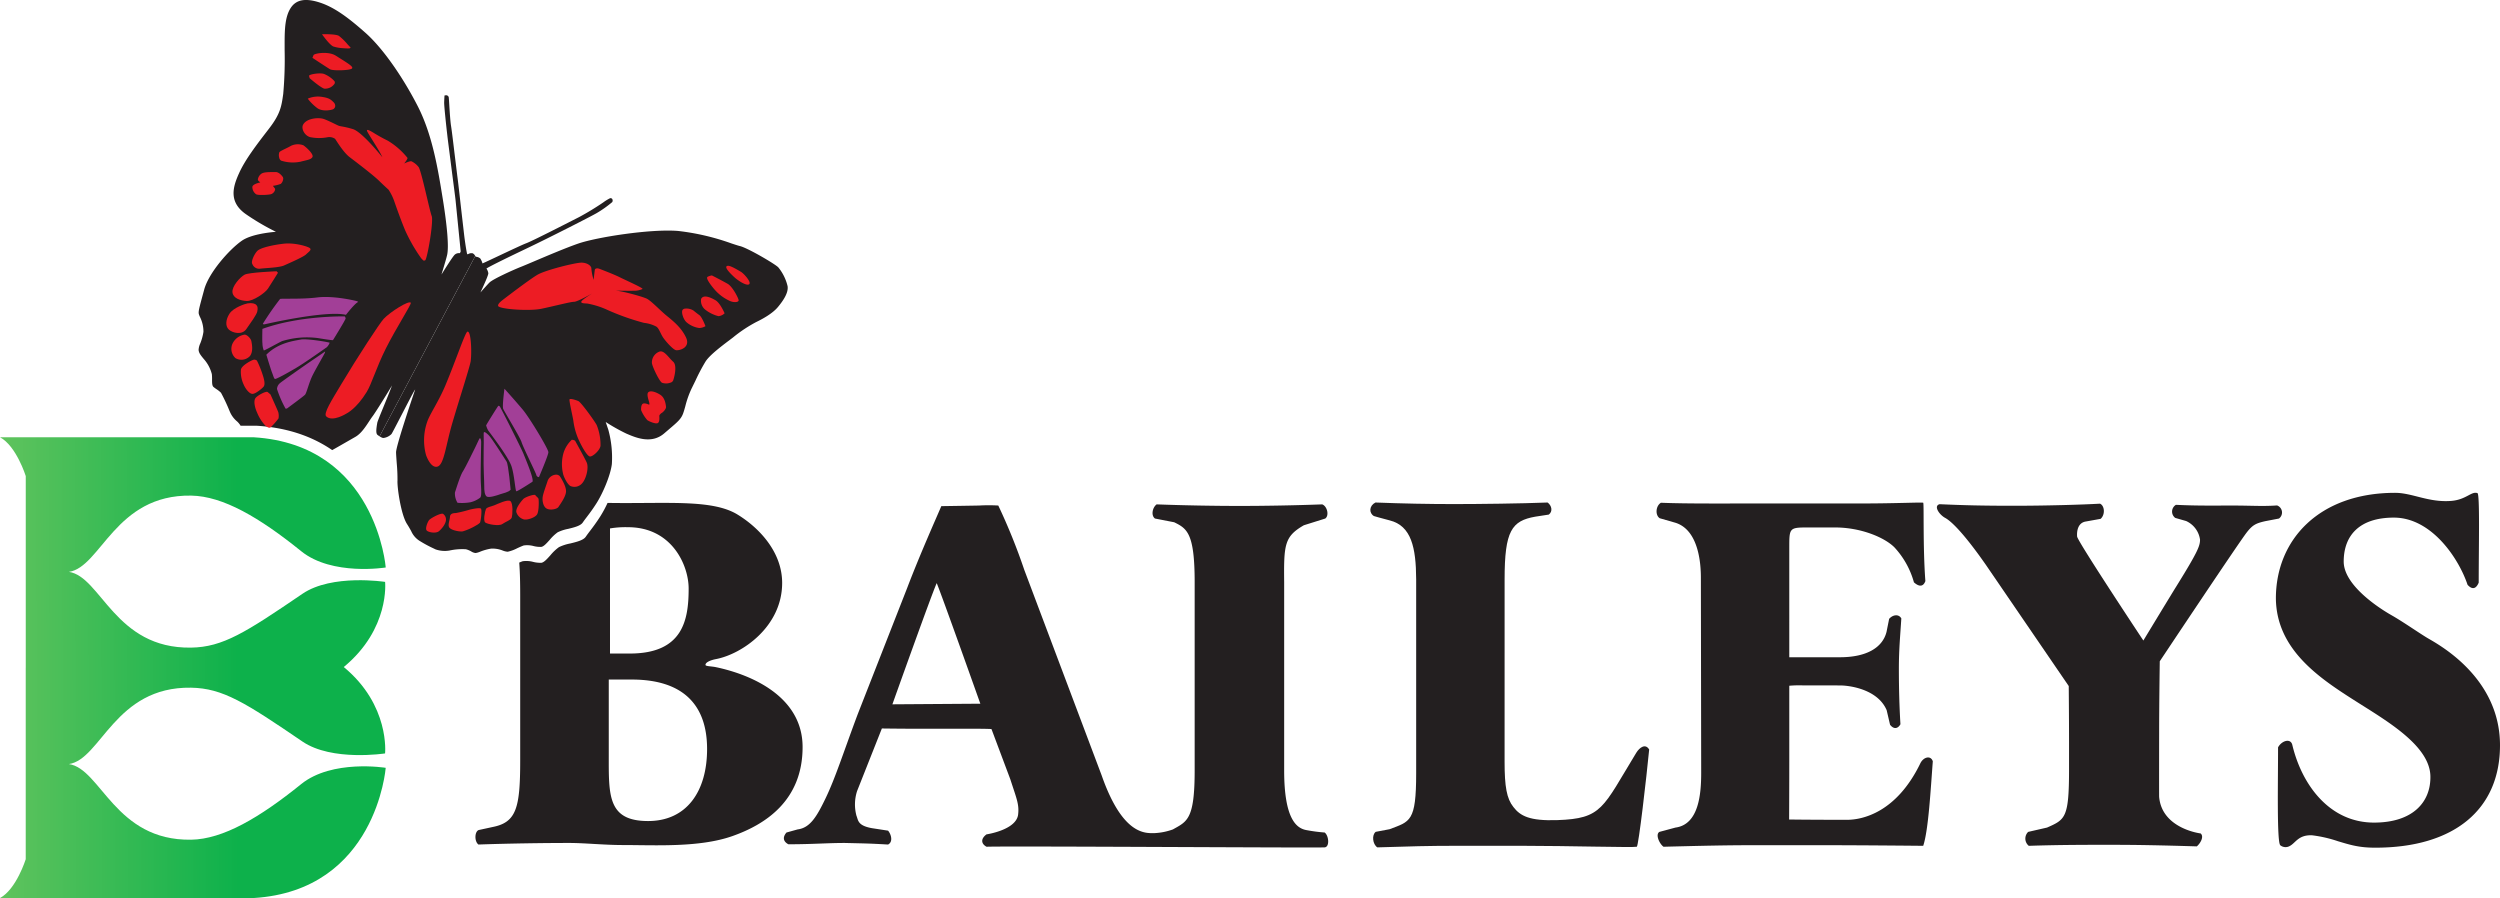 <svg xmlns="http://www.w3.org/2000/svg" xmlns:xlink="http://www.w3.org/1999/xlink" viewBox="0 0 757.589 272.136"><defs><style>.cls-1{fill:url(#linear-gradient);}.cls-2{fill:#231f20;}.cls-3{fill:#a23f97;}.cls-4{fill:#ed1c24;}</style><linearGradient id="linear-gradient" x1="119.296" y1="317.308" x2="-35.37" y2="317.696" gradientUnits="userSpaceOnUse"><stop offset="0" stop-color="#0db14b"/><stop offset="0.94" stop-color="#b4d670"/></linearGradient></defs><title>baileys-logo4</title><g id="SYMBOL"><path class="cls-1" d="M55.075,317.393v58.054s-2.845,9.104-7.795,11.762h76.852c37.185-2.277,40.03-39.461,40.03-39.461s-16.23-2.646-25.611,4.934c-12.63,10.201-23.706,16.699-33.356,16.85-23.091.36-27.288-21.477-37.029-22.921h0c9.741-1.443,13.904-23.507,36.995-23.146,9.651.151,16.505,4.553,33.77,16.317,8.958,6.104,25.042,3.603,25.042,3.603s1.518-14.607-12.521-26.182c14.039-11.572,12.529-25.8,12.529-25.8s-16.084-2.499-25.042,3.605c-17.265,11.763-24.119,16.165-33.77,16.316-23.091.359-27.263-21.513-37.004-22.956h0c9.741-1.443,13.947-23.472,37.038-23.111,9.65.151,20.725,6.647,33.355,16.85,9.381,7.578,25.612,4.932,25.612,4.932s-2.846-37.184-40.031-39.461H47.288c4.95,2.657,7.796,11.763,7.796,11.763V317.393Z" transform="translate(-47.279 -115.072)"/></g><g id="WINGLEFT"><path class="cls-2" d="M191.222,192.534a1.665,1.665,0,0,0-.699-.702,1.872,1.872,0,0,0-1.317.212c-.091.036-.194.076-.26.097a.702.702,0,0,1-.128-.157c-.061-.276-.406-1.91-.849-5.393l-.976-8.465c-.443-3.943-.9-8.02-1.152-9.867l-.817-6.643c-.411-3.429-.833-6.972-1.052-8.323-.243-1.503-.431-4.562-.555-6.587-.096-1.551-.13-2.067-.17-2.218a.828.828,0,0,0-.996-.526l-.269.044-.018.274c-.001.01-.065,1.049-.088,1.877-.025.891.573,6.746,1.103,11.188l1.358,10.616c.498,3.821.929,7.122.998,7.837.144,1.454,1.508,15.066,1.544,15.388.01.086,0,.105-.054.211a1.95,1.95,0,0,0-.141.369,2.087,2.087,0,0,1-.238.019,1.854,1.854,0,0,0-1.469.571c-.791.919-2.509,3.662-3.764,5.666-.049.079-.099.158-.15.237.111-.37.229-.755.341-1.129.547-1.805,1.164-3.849,1.386-4.866.519-2.391.041-8.426-1.346-16.992-1.47-9.088-3.137-19.39-7.627-28.127-4.742-9.223-10.785-17.697-15.771-22.11-4.996-4.422-9.247-7.672-13.758-9.158-4.433-1.459-7.267-.946-8.919,1.618-1.682,2.608-1.828,6.294-1.837,10.488l.002,2.321a118.862,118.862,0,0,1-.429,13.245c-.529,3.748-.849,6.01-4.289,10.482l-.296.385c-3.39,4.404-6.896,8.957-8.757,13.057-1.845,4.06-3.363,8.707,1.991,12.473a71.723,71.723,0,0,0,9.141,5.37c-2.441.202-7.647.84-10.344,2.717-3.711,2.579-9.995,9.621-11.392,14.787l-.378,1.386c-1.134,4.181-1.439,5.304-1.243,6.048a7.64,7.64,0,0,0,.325.84,9.946,9.946,0,0,1,1.067,4.527,15.566,15.566,0,0,1-.957,3.508,5.458,5.458,0,0,0-.514,1.999c.111.829.406,1.339,1.577,2.736a10.991,10.991,0,0,1,2.439,4.579,13.376,13.376,0,0,1,.065,1.601c.001,1.064.003,1.905.436,2.29a10.779,10.779,0,0,0,.871.647,8.277,8.277,0,0,1,1.411,1.125,56.309,56.309,0,0,1,2.526,5.375l.193.446a7.724,7.724,0,0,0,2.166,2.871,5.722,5.722,0,0,1,1.044,1.288h4.873c9.678.593,17.138,3.439,22.889,7.382,1.393-.776,2.989-1.695,4.39-2.502l2.581-1.478c1.749-.984,3.044-2.956,4.186-4.694.387-.589.751-1.146,1.095-1.597.799-1.049,4.163-6.446,5.875-9.319-1.37,3.707-4.343,10.573-4.47,11.319l-.007.042c-.296,1.731-.491,3.2.104,3.643.229.17.421.3.597.413l29.002-54.643C191.275,192.612,191.246,192.57,191.222,192.534Z" transform="translate(-47.279 -115.072)"/><path class="cls-3" d="M127.45,213.354s18.525-4.309,24.668-2.881c0,0,2.779-3.593,3.717-3.888a1.109,1.109,0,0,0-.457-.266c-.319-.108-7.043-1.722-11.918-1.115-4.877.609-10.877.257-11.307.467a86.525,86.525,0,0,0-5.194,7.475C126.882,213.409,127.45,213.354,127.45,213.354Z" transform="translate(-47.279 -115.072)"/><path class="cls-3" d="M151.76,210.956s-13.69-.309-24.961,3.782c0,0-.102,3.468.013,4.453a6.052,6.052,0,0,0,.402,2.074c.171.1,4.297-2.253,5.551-2.824a25.584,25.584,0,0,1,10.948-.905c4.257.716,4.472.61,4.472.61s3.871-6.253,3.833-6.581A1.399,1.399,0,0,0,151.76,210.956Z" transform="translate(-47.279 -115.072)"/><path class="cls-3" d="M147.186,218.943c-.196-.19-7.038-1.338-8.783-.973-1.744.364-6.7.847-10.41,4.59,0,0,1.248,4.174,1.705,5.361.46,1.187.594,1.88.912,1.987.32.11,3.579-1.672,6.385-3.333,2.807-1.66,8.961-6.047,9.334-6.291A4.531,4.531,0,0,0,147.186,218.943Z" transform="translate(-47.279 -115.072)"/><path class="cls-3" d="M145.8,221.585a2.107,2.107,0,0,1-.084.41c-.077.264-2.276,4.038-3.561,6.509-1.285,2.472-1.934,5.695-2.474,6.223-.537.53-5.363,4.083-5.363,4.083s-.339.184-.51.083a33.546,33.546,0,0,1-2.589-5.95,2.475,2.475,0,0,1,.852-1.725c.381-.39,8.023-5.752,10.039-7.107C144.123,222.755,145.8,221.585,145.8,221.585Z" transform="translate(-47.279 -115.072)"/><path class="cls-4" d="M139.117,152.876c-.616,1.172.418,3.229,2.077,3.737a13.455,13.455,0,0,0,5.249.066,3.091,3.091,0,0,1,2.376.463c.329.421,2.456,4.075,4.452,5.58,1.995,1.508,7.092,5.393,8.85,7.108,1.761,1.714,2.9,2.721,2.9,2.721a15.792,15.792,0,0,1,1.697,3.401c.637,1.867,2.302,6.512,3.425,9.123a50.15,50.15,0,0,0,4.812,8.318c.673.623.572.794,1.167.565.592-.232,2.622-11.811,1.968-13.452-.652-1.645-3.164-13.912-3.994-14.855a6.1,6.1,0,0,0-2.119-1.695c-.479-.163-2.225.66-2.225.66s1.158-1.395,1-1.716a22.573,22.573,0,0,0-5.945-5.187c-2.591-1.278-4.086-2.263-4.686-2.613-.604-.35-1.804-1.048-1.626-.371.18.681,3.846,6.033,4.654,7.998,0,0-6.099-7.688-8.937-8.537-2.84-.849-3.689-.77-4.34-1.033-.65-.263-2.933-1.478-4.457-2.019C143.893,150.597,140.182,150.853,139.117,152.876Z" transform="translate(-47.279 -115.072)"/><path class="cls-4" d="M123.745,195.077a2.225,2.225,0,0,0,2.269,1.434c1.393-.22,5.805-.296,7.361-.999,1.56-.703,5.862-2.565,6.67-3.36.808-.793,1.685-1.317,1.185-1.839-.5-.52-4.606-1.762-7.923-1.395-3.318.367-7.157,1.237-8.065,2.205C124.337,192.087,123.258,194.336,123.745,195.077Z" transform="translate(-47.279 -115.072)"/><path class="cls-4" d="M131.083,197.279s-8.344.316-9.68,1.032c-1.337.716-3.874,3.494-3.68,5.33.195,1.838,2.419,2.559,4.328,2.636,1.91.079,5.541-2.407,6.427-3.73.885-1.324,3.02-4.793,3.02-4.793S131.549,197.667,131.083,197.279Z" transform="translate(-47.279 -115.072)"/><path class="cls-4" d="M122.319,207.005c-.749.121-4.311,1.284-5.497,3.122-1.186,1.838-1.312,3.834-.173,4.84,1.138,1.009,3.939,1.72,5.26-.154,1.323-1.875,3.129-4.383,3.321-5.311.192-.921.185-1.5-.231-1.97C124.585,207.06,123.712,206.783,122.319,207.005Z" transform="translate(-47.279 -115.072)"/><path class="cls-4" d="M121.404,216.475a4.916,4.916,0,0,0-3.695,2.791,3.813,3.813,0,0,0,.927,4.333,3.532,3.532,0,0,0,4.404-.656c1.072-1.445.547-3.704.418-4.469C123.329,217.709,122.206,216.479,121.404,216.475Z" transform="translate(-47.279 -115.072)"/><path class="cls-4" d="M124.35,224.05c-.417-.062-3.846,1.671-4.066,3.036a9.048,9.048,0,0,0,.825,4.504c.582,1.372,1.777,2.872,2.713,2.842.936-.029,2.908-1.638,3.345-2.191q.654-.822-.304-3.624a30.294,30.294,0,0,0-1.691-4.205C124.966,224.177,124.879,224.131,124.35,224.05Z" transform="translate(-47.279 -115.072)"/><path class="cls-4" d="M128.398,233.879c-.446-.396-3.274,1.082-3.773,1.94-.5.858-.17,2.661.533,4.219a13.072,13.072,0,0,0,2.505,3.989c.846.719,1.375.796,1.66.506a19.883,19.883,0,0,0,2.351-2.656,4.35,4.35,0,0,0-.06-1.873c-.106-.407-2.373-5.404-2.373-5.404S128.778,234.214,128.398,233.879Z" transform="translate(-47.279 -115.072)"/><path class="cls-4" d="M148.244,129.142a11.061,11.061,0,0,0,2.883.525c2.158.181,2.233.038,2.293-.077l.102-.195a2.307,2.307,0,0,0-.197-.124c-.082-.059-.425-.438-.759-.806a16.744,16.744,0,0,0-2.593-2.527c-.974-.564-4.301-.507-4.678-.499l-.433.01.251.353C145.195,125.915,147.123,128.608,148.244,129.142Z" transform="translate(-47.279 -115.072)"/><path class="cls-4" d="M150.292,132.738l-1.273-.802c-2.071-1.324-5.945-.788-6.652-.263l-.052.039-.024.06-.264.65-.071.174.157.103c.176.117,4.327,2.867,5.184,3.363.882.515,5.941.362,6.6-.2a.338.338,0,0,0,.114-.388C153.814,134.967,152.475,134.103,150.292,132.738Z" transform="translate(-47.279 -115.072)"/><path class="cls-4" d="M141.092,138.695l.018.069.053.046c.133.115,3.26,2.824,4.393,3.126a3.479,3.479,0,0,0,2.965-1.3.802.802,0,0,0,.121-.96,8.691,8.691,0,0,0-3.031-2.137c-1.099-.522-4.375-.01-4.638.438l-.048.082.025.092Z" transform="translate(-47.279 -115.072)"/><path class="cls-4" d="M144.75,144.413a7.818,7.818,0,0,0-3.936.442l-.269.117.178.233a14.687,14.687,0,0,0,2.688,2.618c1.655,1.212,4.529.557,4.916.304a1.204,1.204,0,0,0,.535-.869,1.505,1.505,0,0,0-.519-1.224C147.469,145.147,146.865,144.726,144.75,144.413Z" transform="translate(-47.279 -115.072)"/><path class="cls-4" d="M139.182,159.083a4.821,4.821,0,0,0-3.817.226c-.296.194-.904.49-1.491.775-1.248.607-1.809.898-1.946,1.134a2.755,2.755,0,0,0-.036,1.644,1.361,1.361,0,0,0,.555.88,11.566,11.566,0,0,0,5.854.34c.448-.119.863-.216,1.229-.302,1.243-.292,2.066-.485,2.42-1.095C142.489,161.758,139.731,159.404,139.182,159.083Z" transform="translate(-47.279 -115.072)"/><path class="cls-4" d="M130.751,167.206c-.261.008-.548.01-.852.012-1.347.008-2.874.017-3.512.578a2.592,2.592,0,0,0-.958,1.597.607.607,0,0,0,.171.47c.145.142.369.328.562.484-.908.207-2.404.659-2.41,1.417a2.717,2.717,0,0,0,1.145,2.182c.61.354,3.866.21,4.606-.059a1.895,1.895,0,0,0,1.109-1.217.585.585,0,0,0-.078-.561c-.12-.135-.369-.468-.552-.715a11.564,11.564,0,0,0,2.39-.601,2.245,2.245,0,0,0,.691-1.27,1.055,1.055,0,0,0-.069-.794C132.953,168.665,131.954,167.169,130.751,167.206Z" transform="translate(-47.279 -115.072)"/><path class="cls-4" d="M171.768,206.828c.241.449-4.394,7.546-7.521,13.77-2.943,5.857-4.332,10.793-5.853,13.272-3.137,5.116-6.092,6.501-6.092,6.501s-4.225,2.702-6.159.89c-.944-.885,1.655-4.892,4.616-9.857,4.819-8.08,11.567-18.4,12.789-19.709C165.519,209.582,171.3,205.956,171.768,206.828Z" transform="translate(-47.279 -115.072)"/></g><g id="WINGRIGHT"><path class="cls-2" d="M285.942,201.774a14.173,14.173,0,0,0-2.788-5.656c-.865-.982-9.32-5.922-11.644-6.476-.523-.123-1.414-.418-2.544-.792a71.686,71.686,0,0,0-16.15-3.785c-8.249-.702-24.738,1.886-30.328,3.823-3.706,1.285-9.359,3.683-13.484,5.433-1.744.741-3.12,1.324-3.894,1.629-2.282.901-8.434,3.677-9.496,4.73-.521.521-1.73,1.869-2.751,3.019,1.206-2.552,2.479-5.398,2.395-5.869a3.901,3.901,0,0,0-.565-1.391c.955-.63,5.171-2.732,12.583-6.267,6.364-3.037,19.138-9.523,20.878-10.558a33.568,33.568,0,0,0,4.658-3.308.915.915,0,0,0-.016-.948.611.611,0,0,0-.685-.2,13.653,13.653,0,0,0-2.002,1.238,81.045,81.045,0,0,1-7.236,4.407l-.47.24c-4.153,2.12-13.878,7.088-15.644,7.74-1.059.389-5.011,2.252-8.498,3.896-1.985.935-4.008,1.89-4.769,2.222a5.523,5.523,0,0,0-.651-1.473,2.099,2.099,0,0,0-1.112-.519c-.108-.026-.207-.051-.275-.074a.761.761,0,0,1-.149-.182l-29.002,54.643c.823.53,1.11.507,1.228.492a4.162,4.162,0,0,0,2.386-1.193c.21-.298,1.307-2.408,3.086-5.847,1.679-3.241,3.58-6.915,3.939-7.442.054-.079.105-.146.156-.216-1.466,4.309-5.841,17.329-5.799,19.083.02.776.106,1.941.196,3.173a52.642,52.642,0,0,1,.237,5.398c-.122,1.927,1.024,10.226,2.883,13.118.573.894.963,1.602,1.276,2.17a6.609,6.609,0,0,0,2.396,2.85,37.423,37.423,0,0,0,4.404,2.392l.599.29a8.467,8.467,0,0,0,4.182.341,18.077,18.077,0,0,1,4.987-.388,6.341,6.341,0,0,1,1.612.659,3.02,3.02,0,0,0,1.334.481,5.618,5.618,0,0,0,1.395-.412,15.378,15.378,0,0,1,3.321-.922,8.255,8.255,0,0,1,3.498.587,5.034,5.034,0,0,0,1.518.358,11.297,11.297,0,0,0,2.9-1.073c.717-.326,1.459-.662,1.976-.836a7.532,7.532,0,0,1,3.021.203,8.378,8.378,0,0,0,2.261.239c.744-.103,1.584-1.038,2.556-2.121a13.161,13.161,0,0,1,2.428-2.308,12.835,12.835,0,0,1,3.177-1.036c1.831-.446,3.724-.908,4.407-1.91.377-.553.778-1.082,1.243-1.692.822-1.081,1.752-2.306,2.934-4.165,1.908-3.006,4.23-8.397,4.656-11.869a31.963,31.963,0,0,0-1.083-10.43l-.786-2.319a56.441,56.441,0,0,0,6.243,3.512l.329.14c2.553,1.087,7.304,3.11,11.126-.174l1.392-1.19c2.726-2.319,3.745-3.188,4.363-4.853.24-.641.457-1.427.688-2.258a28.618,28.618,0,0,1,1.888-5.318l1.181-2.41a57.041,57.041,0,0,1,3.065-5.801c1.271-1.943,4.642-4.492,7.351-6.541l.46-.349.51-.386a42.099,42.099,0,0,1,7.09-4.702c2.122-1.022,4.977-2.642,6.542-4.55C284.458,206.364,286.285,203.854,285.942,201.774Z" transform="translate(-47.279 -115.072)"/><path class="cls-3" d="M200.142,232.876s-.692,5.269-.386,6.058c.306.794,5.145,8.669,5.586,10.151.439,1.482,4.255,9.142,4.446,9.87a.852.852,0,0,0,.817.701s2.819-6.555,2.854-7.532c.031-.978-5.718-10.453-7.701-12.835C203.772,236.907,200.335,233.066,200.142,232.876Z" transform="translate(-47.279 -115.072)"/><path class="cls-3" d="M208.645,261.048s-4.582,3-4.903,2.892c-.32-.11-.577-4.933-1.475-7.603-.896-2.668-5.497-8.717-7.084-10.868a7.362,7.362,0,0,1-.587-1.49c.043-.207,3.447-5.659,3.636-5.854.191-.194.331-.036.525.153.196.192,6.471,12.58,7.187,14.376C206.662,254.453,209.089,260.155,208.645,261.048Z" transform="translate(-47.279 -115.072)"/><path class="cls-3" d="M202.02,263.477s-.667-7.672-1.237-8.539c-.565-.866-4.419-7.019-5.398-7.97-.977-.953-1.354-1.097-1.487-.866-.133.229.048,1.102-.058,6.019-.106,4.921.209,8.856.182,10.221-.028,1.363.116,2.825.802,3.225.688.403,3.143-.391,4.025-.721C199.728,264.518,201.318,264.29,202.02,263.477Z" transform="translate(-47.279 -115.072)"/><path class="cls-3" d="M192.818,265.855a7.843,7.843,0,0,1-3.058,1.438,15.399,15.399,0,0,1-3.837.141,5.404,5.404,0,0,1-.78-3.134c.252-.696,1.535-5.008,2.392-6.35.856-1.337,3.045-5.889,3.553-6.896.51-1.003,1.239-2.648,1.472-3.051.233-.399.525.153.525,1.073s-.183,8.477-.137,11.033C192.991,262.665,193.367,265.18,192.818,265.855Z" transform="translate(-47.279 -115.072)"/><path class="cls-4" d="M181.518,270.778c-.739-.313-3.784,1.364-4.219,1.914-.436.551-1.277,2.59-.69,3.163.586.571,2.789.935,3.683.189.893-.745,2.1-2.227,2.136-3.468A2.057,2.057,0,0,0,181.518,270.778Z" transform="translate(-47.279 -115.072)"/><path class="cls-4" d="M185.448,270.539c-.578.036-1.736.024-1.807,1.132-.072,1.109-.684,2.36-.248,3.187.438.834,2.985,1.394,4.106,1.243a17.642,17.642,0,0,0,4.031-1.79,4.845,4.845,0,0,0,1.166-.817c.285-.293.699-3.962.319-4.298-.382-.335-2.59.105-3.539.353A38.781,38.781,0,0,1,185.448,270.539Z" transform="translate(-47.279 -115.072)"/><path class="cls-4" d="M201.927,266.915c-.833-.594-3.838.867-4.888,1.293-1.052.422-2.259.523-2.524,1.174-.264.648-.891,3.505-.169,4.038.724.536,4.157,1.157,5.136.462.979-.695,2.659-1.213,2.887-1.998C202.596,271.098,202.821,267.55,201.927,266.915Z" transform="translate(-47.279 -115.072)"/><path class="cls-4" d="M209.519,265.127c-.194-.399-3.058.518-3.681,1.191-.623.672-2.501,2.914-2.042,4.099a3.305,3.305,0,0,0,2.054,1.998c.908.416,3.587-.438,4.188-1.468.602-1.029.54-4.283.434-4.69C210.366,265.85,209.678,265.448,209.519,265.127Z" transform="translate(-47.279 -115.072)"/><path class="cls-4" d="M216.014,258.908a2.906,2.906,0,0,0-2.735,1.742c-.394,1.266-1.25,3.524-1.506,4.757-.256,1.228.06,3.253,1.226,3.816,1.165.563,3.153.112,3.552-.574.4-.687,2.193-2.977,2.257-4.665.063-1.688-1.763-4.475-1.973-4.71A1.946,1.946,0,0,0,216.014,258.908Z" transform="translate(-47.279 -115.072)"/><path class="cls-4" d="M220.561,248.334a9.07,9.07,0,0,0-2.586,4.244,12.553,12.553,0,0,0-.003,6.321c.446,1.41,1.492,3.166,2.228,3.479a3.065,3.065,0,0,0,3.482-.844c1.242-1.346,2.084-4.766,1.384-6.322-.707-1.559-3.303-6.176-3.461-6.497C221.447,248.392,220.561,248.334,220.561,248.334Z" transform="translate(-47.279 -115.072)"/><path class="cls-4" d="M221.048,242.758a20.418,20.418,0,0,0,1.485,5.347c.738,1.694,2.643,5.331,3.58,5.304.936-.03,2.972-1.946,3.143-3.227a16.026,16.026,0,0,0-1.156-6.307c-.716-1.335-4.726-6.887-5.548-7.253-.824-.362-2.483-.868-2.683-.527C219.67,236.436,221.005,242.041,221.048,242.758Z" transform="translate(-47.279 -115.072)"/><path class="cls-4" d="M247.447,234.757c-1.301-.872-3.042-1.454-3.706-.815-.448.431-.196,1.46.153,2.662a6.049,6.049,0,0,1,.163.624,1.326,1.326,0,0,1-.04.501c-.469-.212-1.437-.589-1.92-.322-.602.33-.554,1.659-.538,1.922l.001.023.006.022a10.823,10.823,0,0,0,1.851,2.991c.451.371,2.533,1.28,3.184.921.527-.289.535-1.225.474-2.101l-.006-.092c-.014-.216.457-.741.745-.883.336-.167,1.374-1.197,1.296-1.853l-.008-.073C249.027,237.636,248.801,235.664,247.447,234.757Z" transform="translate(-47.279 -115.072)"/><path class="cls-4" d="M250.142,223.512c-.957-1.073-1.945-2.183-2.936-1.922a3.499,3.499,0,0,0-2.377,3.428c.024.973,2.22,5.556,3.037,6.031a3.74,3.74,0,0,0,2.538-.003,1.289,1.289,0,0,0,.848-.627c.216-.528,1.398-4.54.021-5.731A13.108,13.108,0,0,1,250.142,223.512Z" transform="translate(-47.279 -115.072)"/><path class="cls-4" d="M271.799,197.437l-.325-.191c-2.235-1.323-3.614-1.982-4.048-1.436-.409.518,1.134,2.116,2.5,3.366.938.846,3.197,2.389,4.18,2.126a.446.446,0,0,0,.341-.386C274.561,200.077,272.638,197.925,271.799,197.437Z" transform="translate(-47.279 -115.072)"/><path class="cls-4" d="M267.827,201.103c-1.447-.843-4.712-2.517-4.745-2.533l-.067-.035-.076.013a4.052,4.052,0,0,0-1.224.408.373.373,0,0,0-.163.28c-.082.744,1.807,3.138,2.801,4.16a13.432,13.432,0,0,0,4.262,2.947c1.179.448,2.224.313,2.46-.094a.468.468,0,0,0,.008-.358C270.866,205.064,269.205,201.904,267.827,201.103Z" transform="translate(-47.279 -115.072)"/><path class="cls-4" d="M264.127,206.076c-1.625-.948-2.845-1.31-3.623-1.074a1.2,1.2,0,0,0-.758.644,3.445,3.445,0,0,0,1.299,3.302,10.653,10.653,0,0,0,3.966,1.935,3.063,3.063,0,0,0,1.719-.753l.132-.11-.069-.158C266.74,209.74,265.465,206.852,264.127,206.076Z" transform="translate(-47.279 -115.072)"/><path class="cls-4" d="M259.234,210.583c-.803-.591-1.383-1.043-1.723-1.344a3.911,3.911,0,0,0-2.661-.64.982.982,0,0,0-.742.411c-.441.752.298,2.963,1.255,3.755a7.574,7.574,0,0,0,3.787,1.707,3.978,3.978,0,0,0,1.739-.46l.169-.098-.069-.182C260.887,213.469,259.987,211.145,259.234,210.583Z" transform="translate(-47.279 -115.072)"/><path class="cls-4" d="M198.216,207.739c.118,1.016,9.374,1.667,13.028.92,3.653-.749,8.949-2.148,9.974-2.125,1.021.02,5.502-2.543,5.502-2.543s-3.06,1.895-3.272,2.463c-.213.562.944.547,1.831.606a25.271,25.271,0,0,1,6.108,1.946,72.822,72.822,0,0,0,11.058,3.91,10.169,10.169,0,0,1,3.713,1.126c.772.447,1.289,2.13,2.018,3.24.731,1.117,3.013,3.713,3.939,3.906.92.19,4.537-.691,3.046-3.858-1.488-3.168-4.206-5.21-6.067-6.752-1.862-1.543-4.489-4.339-5.824-5-1.338-.663-8.384-2.582-9.949-2.459,0,0,4.533.112,5.829.059a6.29,6.29,0,0,0,2.837-.529c.285-.296-5.302-2.742-6.896-3.559-1.596-.811-5.638-2.361-6.203-2.572-.563-.217-1.281-.171-1.358.356-.079.529-.368,3.004-.368,3.004a16.222,16.222,0,0,1-.675-3.381c.091-.75-1.133-1.81-2.956-1.838-1.822-.022-10.959,2.243-13.411,3.69-2.451,1.447-9.703,6.997-10.548,7.652C198.729,206.659,198.156,207.248,198.216,207.739Z" transform="translate(-47.279 -115.072)"/><path class="cls-4" d="M188.915,215.581c-.67.211-3.483,8.651-6.625,16.185-2.058,4.935-4.789,8.837-5.538,11.09a17.002,17.002,0,0,0-.377,10.086s1.381,4.152,3.477,3.523c2.019-.606,2.462-6.295,4.586-13.495,2.327-7.888,5.307-17.017,5.488-18.517C190.274,221.584,190.026,215.23,188.915,215.581Z" transform="translate(-47.279 -115.072)"/></g><g id="TEXT"><path class="cls-2" d="M448.698,367.353a49.665,49.665,0,0,1-5.63-.75c-2.816-.564-6.642-3.18-6.642-18.048V291.48c-.115-11.391.072-13.832,5.971-17.239l6.489-2.036c1.265-.95.562-3.753-.935-4.29-8.54.316-17.574.474-25.006.474-7.593,0-16.627-.157-25.167-.474-1.265.949-1.767,3.34-.502,4.29l5.817,1.127c3.89,1.905,6.212,3.281,6.212,18.148v57.075c0,14.868-2.271,15.42-6.587,17.857a18.995,18.995,0,0,1-5.629,1.129c-2.628,0-9.571.751-15.952-17.453l-23.458-62.307a181.003,181.003,0,0,0-7.882-19.515,49.404,49.404,0,0,0-5.817,0c-.316.018-11.448.187-11.448.187-1.689,3.941-6.526,14.766-10.322,24.729l-15.014,38.325c-4.27,11.39-6.742,19.276-9.758,25.523-2.628,5.443-4.649,8.911-8.445,9.383l-3.377.94c-1.107,1.265-1.177,2.618.562,3.564,7.276,0,11.749-.398,17.126-.398,6.643.159,7.553.159,13.089.476,1.581-.792.949-3.1,0-4.206l-4.878-.751c-4.429-.789-4.13-2.439-4.692-3.752a13.167,13.167,0,0,1,.188-7.507l7.506-18.954s5.552.078,9.349.078h17.713c5.535,0,6.155.107,6.155.107l5.706,15.215c1.898,5.85,2.731,7.619,2.364,10.685-.562,4.691-9.571,6.004-9.571,6.004-1.741,1.265-1.739,2.805,0,3.754,6.104-.265,100.401.376,102.466.188C450.27,371.714,449.963,368.301,448.698,367.353Zm-130.992-38.848s11.847-33.248,13.428-36.726c1.423,3.321,13.221,36.541,13.221,36.541Z" transform="translate(-47.279 -115.072)"/><path class="cls-2" d="M503.222,345.953c0,7.436.632,11.163,2.687,13.692,2.057,2.688,4.908,4.235,13.254,3.953,13.664-.46,13.701-3.564,23.933-20.361,1.053-1.728,2.835-2.931,3.941-1.031-.792,8.222-3.22,29.339-3.753,29.463-1.22.281-21.308-.286-34.279-.286h-21.19c-7.275,0-13.359.158-23.165.474-1.422-.948-1.736-3.76-.474-4.709l4.184-.792c6.238-2.381,8.066-2.213,8.066-16.921v-58.835c-.046-9.575-1.451-16.188-8.023-17.831-2.251-.563-4.784-1.314-4.784-1.314-1.58-.949-1.427-3.153.472-4.103q12.337.476,23.725.475c7.589,0,20.537-.158,28.444-.475,1.265.95,1.623,2.711.357,3.659l-4.111.633c-7.115,1.264-9.282,4.248-9.282,18.956Z" transform="translate(-47.279 -115.072)"/><path class="cls-2" d="M589.496,314.241H604.835c8.225,0,12.952-3.002,14.129-7.681l.792-3.953c1.108-1.266,2.904-1.548,3.693-.124-.314,5.062-.743,9.28-.743,15.29,0,6.012.162,11.704.476,16.765-.789,1.423-2.038,1.583-3.147.161l-1.028-4.411c-2.722-6.382-11.262-7.506-14.172-7.506H593.923a34.508,34.508,0,0,0-4.427.094v22.734c0,7.274-.048,17.8-.048,17.8s6.001.096,17.546.096c4.507,0,14.921-2.064,22.209-17.106.936-1.935,3.152-2.528,3.785-.63-.633,8.225-1.315,20.925-2.91,25.617,0,0-17.966-.191-30.936-.191H578.585c-7.593,0-15.344.159-27.206.473-1.266-.949-2.512-3.714-1.247-4.504l4.884-1.312c7.116-.946,7.784-10.328,7.784-16.609l-.095-59.116c0-3.692-.469-14.357-7.689-16.637l-4.789-1.379c-1.422-.949-1.206-3.742.374-4.69,7.434.315,19.759.218,27.352.218h33.53c10.117,0,18.316-.407,18.596-.218.282.186-.135,13.141.656,23.738-.633,1.739-1.893,1.798-3.47.374a25.608,25.608,0,0,0-5.913-10.601c-3.004-3.006-10.174-6.019-17.922-6.019h-8.713c-5.221,0-5.221.316-5.221,6.168Z" transform="translate(-47.279 -115.072)"/><path class="cls-2" d="M701.577,356.562c.849,9.665,12.573,11.073,12.573,11.073,1.109.947-.054,2.975-1.16,3.922-10.279-.315-18.03-.475-25.623-.475-7.59,0-15.963-.011-25.291.306a2.827,2.827,0,0,1-.189-4.223l5.724-1.312c5.535-2.442,6.661-2.933,6.661-17.642v-7.907c0-7.907-.092-17.335-.092-17.335l-25.146-36.781c-6.289-9.009-10.228-13.044-12.293-14.17-1.879-1.025-3.583-3.679-1.683-4.154,7.113.317,12.966.474,22.298.474,9.646,0,20.925-.319,26.301-.635,1.425.632,1.613,3.332.187,4.598l-4.691.844c-2.849.633-2.439,4.345-2.439,4.504,0,1.267,20.079,31.528,20.079,31.528s8.069-13.324,9.873-16.221c6.723-10.818,7.299-12.471,7.299-14.369a7.295,7.295,0,0,0-4.222-5.629l-3.284-.94a2.381,2.381,0,0,1,.21-3.966c6.324.316,11.434.218,17.126.218,6.012,0,8.93.286,13.515-.031a2.275,2.275,0,0,1,.582,3.967l-4.111.789c-2.846.634-3.869,1.14-5.606,3.353-2.375,3.006-26.409,39.115-26.409,39.115s-.189,12.759-.189,21.775C701.577,337.238,701.543,356.177,701.577,356.562Z" transform="translate(-47.279 -115.072)"/><path class="cls-2" d="M767.076,371.95c-4.787,0-7.317-.751-11.357-1.971a39.025,39.025,0,0,0-7.786-1.782c-4.224-.186-4.978,2.358-6.852,3.283a2.523,2.523,0,0,1-2.813-.281c-1.034-1.22-.657-18.895-.657-29.651,1.109-2.055,3.817-2.842,4.318-.75,2.908,12.199,11.327,23.551,24.77,23.551,11.703,0,17.236-6.167,17.077-14.074-.189-9.288-13.324-16.796-22.612-22.708-10.742-6.834-24.054-15.495-24.21-31.151,0-17.872,13.192-31.998,36.126-31.998,5.221,0,10.209,3.013,17.08,2.44,4.501-.375,6.076-3.022,7.88-2.346.749.281.375,16.521.375,27.12-.789,1.896-1.955,2.236-3.379.654-2.688-8.063-10.944-20.359-22.33-20.359-10.441,0-15.201,5.415-15.201,13.323,0,7.275,10.976,14.262,14.447,16.234,3.476,1.971,8.163,5.254,10.793,6.849,2.628,1.597,22.145,11.542,22.123,32.615C804.85,360.397,790.954,371.95,767.076,371.95Z" transform="translate(-47.279 -115.072)"/><path class="cls-2" d="M264.221,317.245c-1.427-.301-3.153-.228-3.153-.702,0-.79,1.58-1.436,3.163-1.739,7.872-1.5,20.07-9.796,20.07-23.082,0-9.33-6.899-16.719-13.699-20.83-6.959-4.111-18.598-3.378-33.78-3.378q-2.716,0-5.429-.043a36.048,36.048,0,0,1-2.133,3.976c-1.265,1.991-2.262,3.303-3.142,4.461-.498.654-.928,1.22-1.331,1.813-.732,1.073-2.759,1.567-4.72,2.045a13.746,13.746,0,0,0-3.403,1.109,14.094,14.094,0,0,0-2.601,2.471c-1.041,1.16-1.94,2.161-2.737,2.272a8.976,8.976,0,0,1-2.422-.256,8.066,8.066,0,0,0-3.235-.218c-.293.099-.655.247-1.044.416.212,2.678.293,5.929.293,9.914V345.583c0,14.236-1.14,18.657-8.257,20.081l-4.316.938c-1.265.473-1.345,3.443-.079,4.393,9.015-.316,19.782-.476,27.531-.476,4.587,0,10.597.632,16.29.632,9.647,0,23.049.806,33.013-2.673,9.964-3.479,21.393-10.696,21.393-27.023C290.495,326.112,274.919,319.498,264.221,317.245Zm-32.09-42.038a28.41,28.41,0,0,1,5.442-.374c13.325,0,18.391,11.549,18.391,18.58,0,9.487-1.688,19.704-17.828,19.704h-6.005ZM243.68,363.876c-12.336,0-11.924-7.834-11.924-20.171v-22.707h6.943c15.183,0,22.852,7.295,22.852,21.055C261.551,354.862,255.384,363.876,243.68,363.876Z" transform="translate(-47.279 -115.072)"/></g></svg>